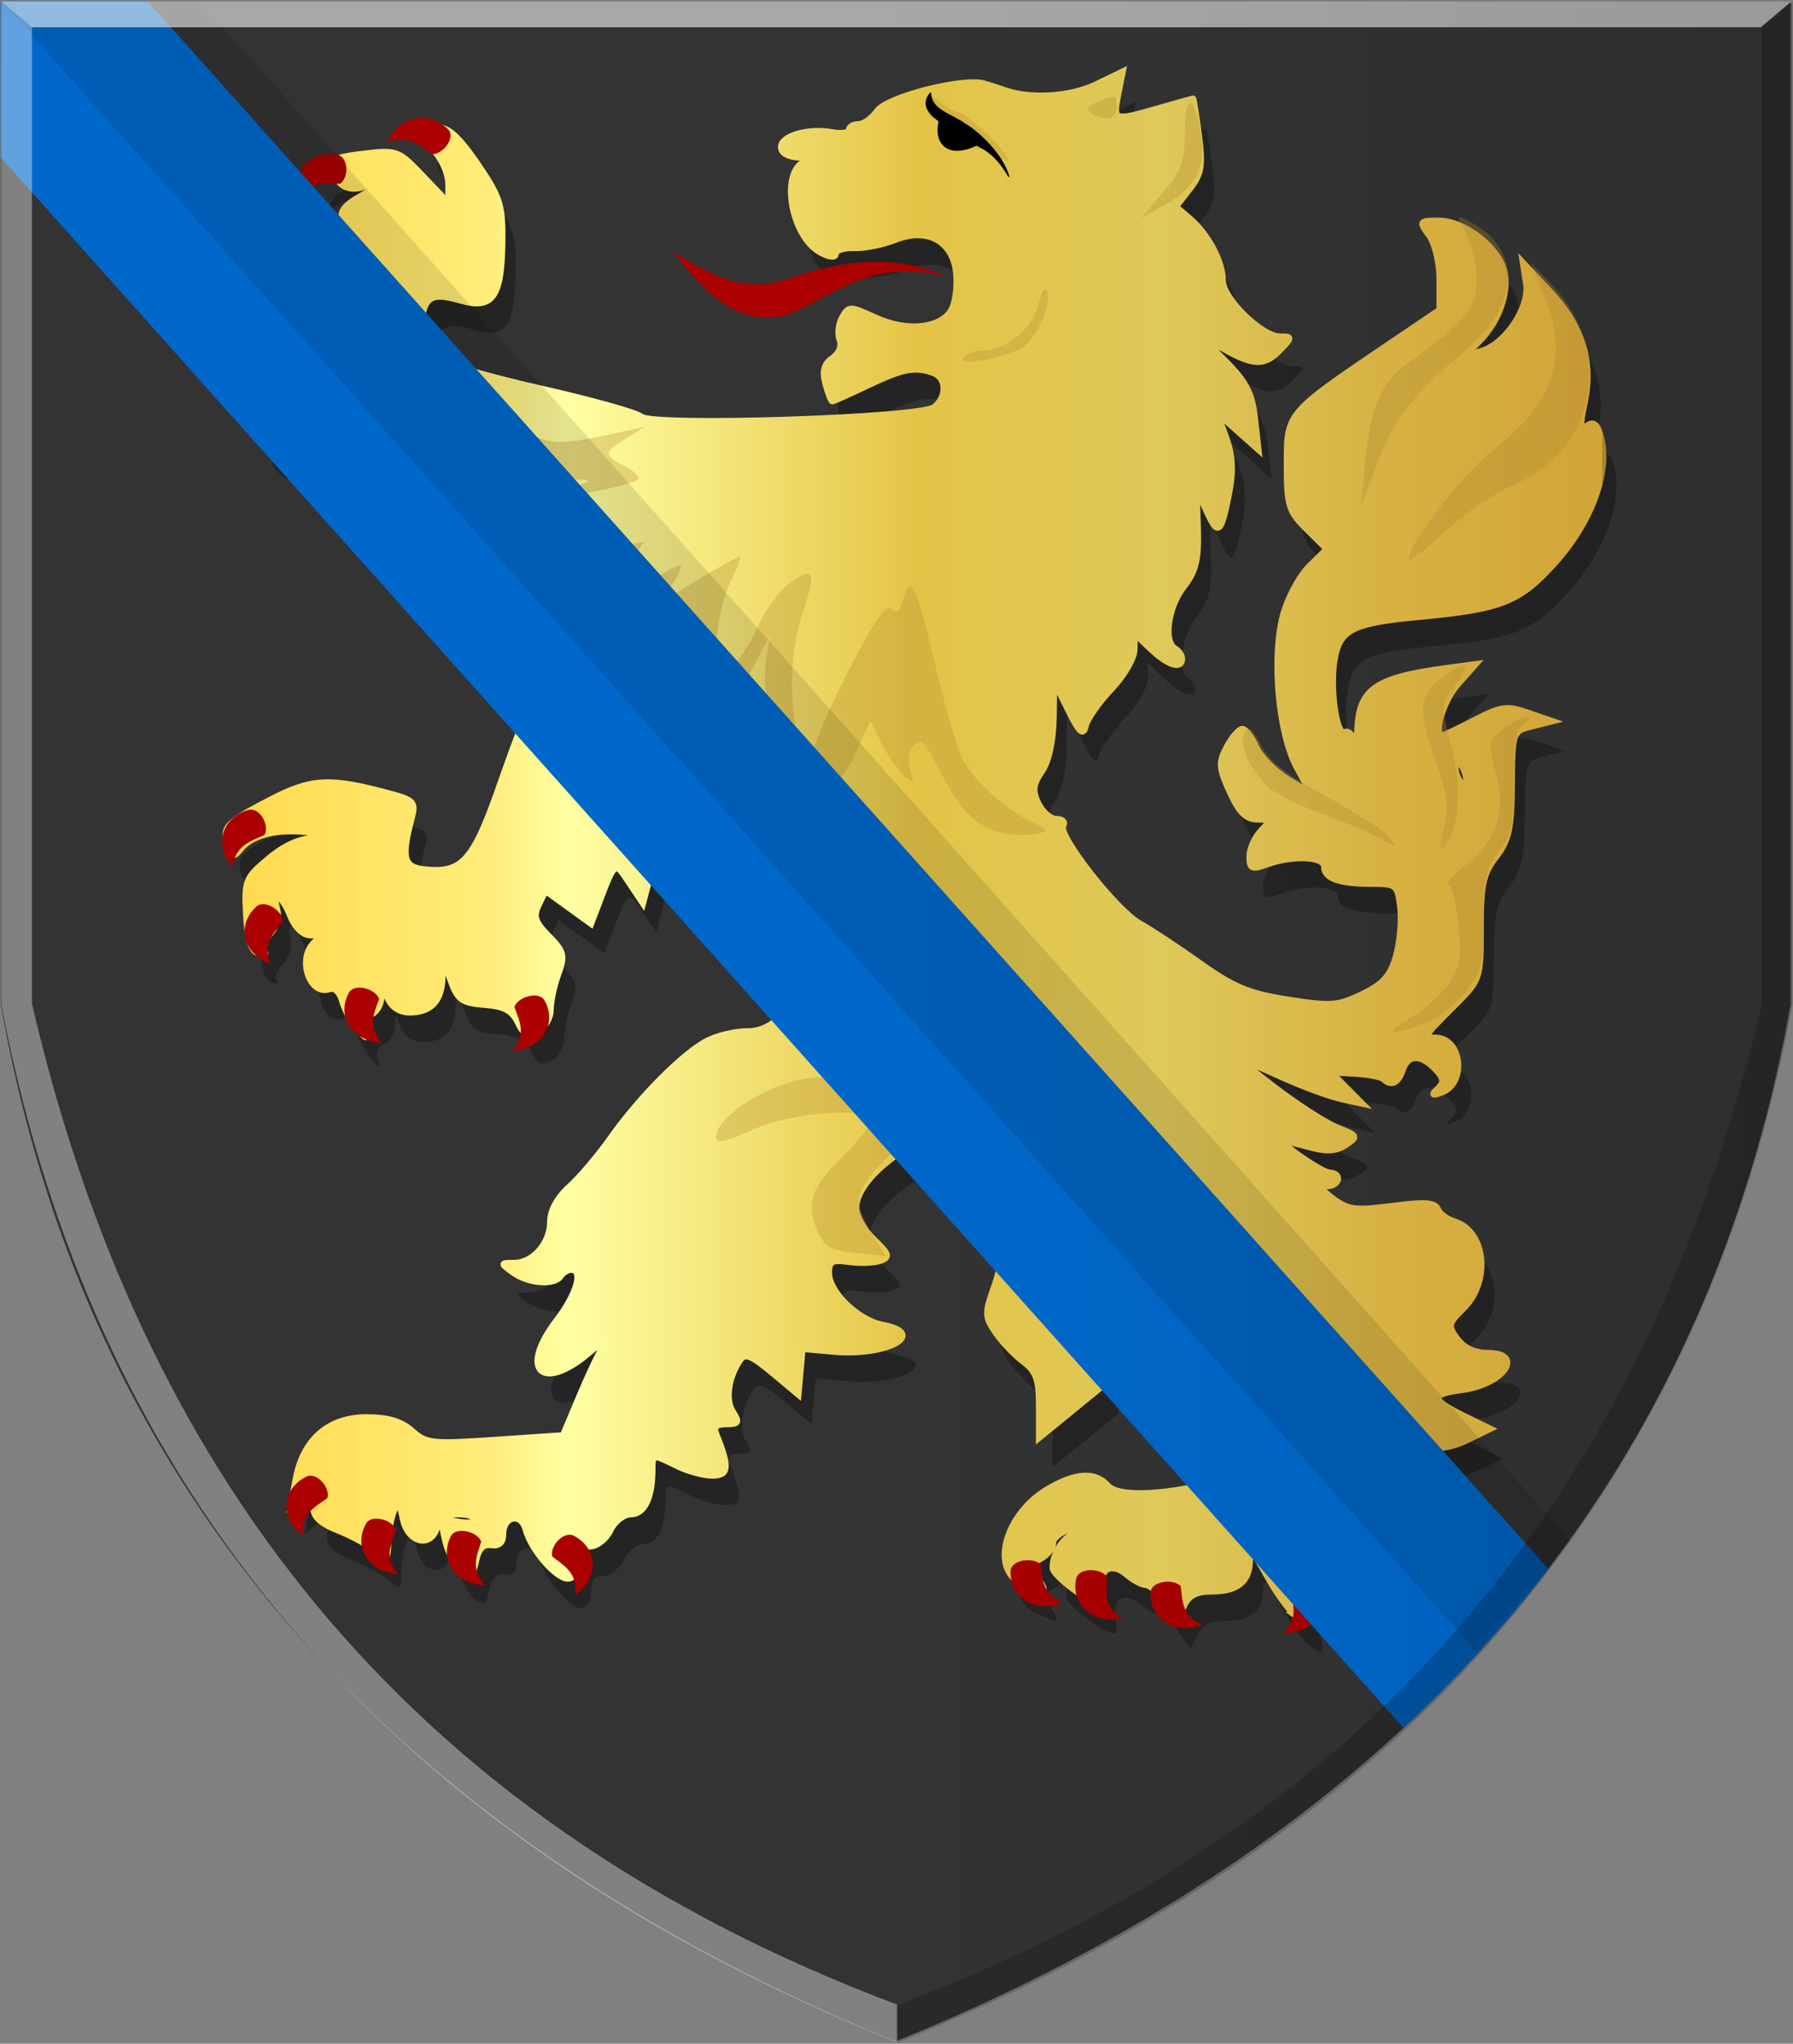 <?xml version="1.0" encoding="UTF-8" standalone="no"?>
<!-- Created with Inkscape (http://www.inkscape.org/) -->

<svg
   xmlns:dc="http://purl.org/dc/elements/1.1/"
   xmlns:cc="http://creativecommons.org/ns#"
   xmlns:rdf="http://www.w3.org/1999/02/22-rdf-syntax-ns#"
   xmlns:svg="http://www.w3.org/2000/svg"
   xmlns="http://www.w3.org/2000/svg"
   xmlns:xlink="http://www.w3.org/1999/xlink"
   xmlns:sodipodi="http://sodipodi.sourceforge.net/DTD/sodipodi-0.dtd"
   xmlns:inkscape="http://www.inkscape.org/namespaces/inkscape"
   width="287.453"
   height="327.537"
   id="svg9620"
   version="1.1"
   inkscape:version="0.48.4 r9939"
   sodipodi:docname="Tekening-51.svg">
  <rect width="100%" height="100%" fill="#808080" stroke="none"/>
  <defs
     id="defs9622">
    <linearGradient
       inkscape:collect="always"
       xlink:href="#linearGradient14297-6-7-6"
       id="linearGradient17671-1-5"
       gradientUnits="userSpaceOnUse"
       gradientTransform="matrix(0.183,0,0,0.178,489.671,261.909)"
       x1="-1733.543"
       y1="938.433"
       x2="-948.777"
       y2="938.433" />
    <linearGradient
       id="linearGradient14297-6-7-6"
       inkscape:collect="always">
      <stop
         id="stop14299-7-4-6"
         offset="0"
         style="stop-color:#ffffff;stop-opacity:1;" />
      <stop
         id="stop14301-7-0-3"
         offset="1"
         style="stop-color:#ffffff;stop-opacity:0;" />
    </linearGradient>
    <linearGradient
       inkscape:collect="always"
       xlink:href="#linearGradient14349-6-4-0"
       id="linearGradient17635-9-0"
       gradientUnits="userSpaceOnUse"
       gradientTransform="matrix(-0.183,0,0,0.178,144.719,323.583)"
       x1="-1750.316"
       y1="593.208"
       x2="-902.749"
       y2="593.208" />
    <linearGradient
       id="linearGradient14349-6-4-0"
       inkscape:collect="always">
      <stop
         id="stop14351-6-8-8"
         offset="0"
         style="stop-color:#000000;stop-opacity:1;" />
      <stop
         id="stop14353-6-8-8"
         offset="1"
         style="stop-color:#000000;stop-opacity:0;" />
    </linearGradient>
    <linearGradient
       id="linearGradient4070-0-6-2">
      <stop
         id="stop4072-4-2-9"
         offset="0"
         style="stop-color:#a3a3a3;stop-opacity:1;" />
      <stop
         id="stop4074-9-8-5"
         offset="0.143"
         style="stop-color:#b0b0b0;stop-opacity:1;" />
      <stop
         style="stop-color:#d1d1d1;stop-opacity:1;"
         offset="0.321"
         id="stop4076-4-8-61" />
      <stop
         id="stop4078-6-1-5"
         offset="0.5"
         style="stop-color:#bdbdbd;stop-opacity:1;" />
      <stop
         style="stop-color:#e5e5e5;stop-opacity:1;"
         offset="0.75"
         id="stop4080-0-9-4" />
      <stop
         id="stop4082-3-8-1"
         offset="0.875"
         style="stop-color:#cccccc;stop-opacity:1;" />
      <stop
         style="stop-color:#cccccc;stop-opacity:1;"
         offset="1"
         id="stop4084-6-1-3" />
    </linearGradient>
    <linearGradient
       y2="-94.141"
       x2="-163.791"
       y1="-94.141"
       x1="-367.651"
       gradientTransform="matrix(-1.088,0,0,1.031,29.388,498.572)"
       gradientUnits="userSpaceOnUse"
       id="linearGradient6437-92"
       xlink:href="#linearGradient11325-9-4"
       inkscape:collect="always" />
    <linearGradient
       id="linearGradient11325-9-4">
      <stop
         id="stop11327-5-9"
         offset="0"
         style="stop-color:#b58e30;stop-opacity:1;" />
      <stop
         style="stop-color:#b58e30;stop-opacity:1;"
         offset="0"
         id="stop11329-5-1" />
      <stop
         style="stop-color:#b58e30;stop-opacity:1;"
         offset="0"
         id="stop11331-7-5" />
      <stop
         style="stop-color:#b58e30;stop-opacity:1;"
         offset="0"
         id="stop11333-4-7" />
      <stop
         style="stop-color:#b58e30;stop-opacity:1;"
         offset="0"
         id="stop11335-7-3" />
      <stop
         style="stop-color:#b68f30;stop-opacity:1;"
         offset="0"
         id="stop11337-3-3" />
      <stop
         style="stop-color:#b79030;stop-opacity:1;"
         offset="0"
         id="stop11339-4-42" />
      <stop
         style="stop-color:#ba9231;stop-opacity:1;"
         offset="0"
         id="stop11341-0-20" />
      <stop
         style="stop-color:#c09633;stop-opacity:1;"
         offset="0"
         id="stop11343-8-1" />
      <stop
         style="stop-color:#cb9f36;stop-opacity:1;"
         offset="0"
         id="stop11345-81-2" />
      <stop
         style="stop-color:#e2b13c;stop-opacity:1;"
         offset="0"
         id="stop11347-5-7" />
      <stop
         style="stop-color:#e2b13c;stop-opacity:1;"
         offset="0"
         id="stop11349-2-7" />
      <stop
         style="stop-color:#e2b13c;stop-opacity:1;"
         offset="0"
         id="stop11351-3-0" />
      <stop
         style="stop-color:#e2b13c;stop-opacity:1;"
         offset="0"
         id="stop11353-2-24" />
      <stop
         style="stop-color:#e2b13c;stop-opacity:1;"
         offset="0"
         id="stop11355-4-1" />
      <stop
         style="stop-color:#e2b13c;stop-opacity:1;"
         offset="0"
         id="stop11357-6-0" />
      <stop
         style="stop-color:#e2b13c;stop-opacity:1;"
         offset="0.001"
         id="stop11359-6-3" />
      <stop
         style="stop-color:#e2b13c;stop-opacity:1;"
         offset="0.001"
         id="stop11361-6-7" />
      <stop
         style="stop-color:#e2b13c;stop-opacity:1;"
         offset="0.003"
         id="stop11363-2-3" />
      <stop
         style="stop-color:#e2b13c;stop-opacity:1;"
         offset="0.005"
         id="stop11365-90-9" />
      <stop
         style="stop-color:#e2b13c;stop-opacity:1;"
         offset="0.01"
         id="stop11367-4-5" />
      <stop
         style="stop-color:#e2b23d;stop-opacity:1;"
         offset="0.02"
         id="stop11369-9-9" />
      <stop
         style="stop-color:#e2b33e;stop-opacity:1;"
         offset="0.04"
         id="stop11371-3-7" />
      <stop
         style="stop-color:#e2b641;stop-opacity:1;"
         offset="0.08"
         id="stop11373-1-2" />
      <stop
         id="stop11375-1-0"
         offset="0.161"
         style="stop-color:#e3bb47;stop-opacity:1;" />
      <stop
         id="stop11377-9-28"
         offset="0.321"
         style="stop-color:#e5cf5c;stop-opacity:1;" />
      <stop
         style="stop-color:#e5c547;stop-opacity:1;"
         offset="0.5"
         id="stop11379-9-6" />
      <stop
         id="stop11381-5-7"
         offset="0.625"
         style="stop-color:#f2e275;stop-opacity:1;" />
      <stop
         id="stop11383-5-0"
         offset="0.75"
         style="stop-color:#ffffa3;stop-opacity:1;" />
      <stop
         style="stop-color:#fff58d;stop-opacity:1;"
         offset="0.781"
         id="stop11385-5-8" />
      <stop
         style="stop-color:#ffec78;stop-opacity:1;"
         offset="0.812"
         id="stop11387-6-1" />
      <stop
         style="stop-color:#ffd94d;stop-opacity:1;"
         offset="1"
         id="stop11389-0-83" />
    </linearGradient>
    <linearGradient
       y2="-94.141"
       x2="-164.291"
       y1="-94.141"
       x1="-367.151"
       gradientTransform="matrix(-1.088,0,0,1.031,29.388,498.572)"
       gradientUnits="userSpaceOnUse"
       id="linearGradient6439-0"
       xlink:href="#linearGradient11325-9-4"
       inkscape:collect="always" />
    <linearGradient
       id="linearGradient9524">
      <stop
         id="stop9526"
         offset="0"
         style="stop-color:#b58e30;stop-opacity:1;" />
      <stop
         style="stop-color:#b58e30;stop-opacity:1;"
         offset="0"
         id="stop9528" />
      <stop
         style="stop-color:#b58e30;stop-opacity:1;"
         offset="0"
         id="stop9530" />
      <stop
         style="stop-color:#b58e30;stop-opacity:1;"
         offset="0"
         id="stop9532" />
      <stop
         style="stop-color:#b58e30;stop-opacity:1;"
         offset="0"
         id="stop9534" />
      <stop
         style="stop-color:#b68f30;stop-opacity:1;"
         offset="0"
         id="stop9536" />
      <stop
         style="stop-color:#b79030;stop-opacity:1;"
         offset="0"
         id="stop9538" />
      <stop
         style="stop-color:#ba9231;stop-opacity:1;"
         offset="0"
         id="stop9540" />
      <stop
         style="stop-color:#c09633;stop-opacity:1;"
         offset="0"
         id="stop9542" />
      <stop
         style="stop-color:#cb9f36;stop-opacity:1;"
         offset="0"
         id="stop9544" />
      <stop
         style="stop-color:#e2b13c;stop-opacity:1;"
         offset="0"
         id="stop9546" />
      <stop
         style="stop-color:#e2b13c;stop-opacity:1;"
         offset="0"
         id="stop9548" />
      <stop
         style="stop-color:#e2b13c;stop-opacity:1;"
         offset="0"
         id="stop9550" />
      <stop
         style="stop-color:#e2b13c;stop-opacity:1;"
         offset="0"
         id="stop9552" />
      <stop
         style="stop-color:#e2b13c;stop-opacity:1;"
         offset="0"
         id="stop9554" />
      <stop
         style="stop-color:#e2b13c;stop-opacity:1;"
         offset="0"
         id="stop9556" />
      <stop
         style="stop-color:#e2b13c;stop-opacity:1;"
         offset="0.001"
         id="stop9558" />
      <stop
         style="stop-color:#e2b13c;stop-opacity:1;"
         offset="0.001"
         id="stop9560" />
      <stop
         style="stop-color:#e2b13c;stop-opacity:1;"
         offset="0.003"
         id="stop9562" />
      <stop
         style="stop-color:#e2b13c;stop-opacity:1;"
         offset="0.005"
         id="stop9564" />
      <stop
         style="stop-color:#e2b13c;stop-opacity:1;"
         offset="0.01"
         id="stop9566" />
      <stop
         style="stop-color:#e2b23d;stop-opacity:1;"
         offset="0.02"
         id="stop9568" />
      <stop
         style="stop-color:#e2b33e;stop-opacity:1;"
         offset="0.04"
         id="stop9570" />
      <stop
         style="stop-color:#e2b641;stop-opacity:1;"
         offset="0.08"
         id="stop9572" />
      <stop
         id="stop9574"
         offset="0.161"
         style="stop-color:#e3bb47;stop-opacity:1;" />
      <stop
         id="stop9576"
         offset="0.321"
         style="stop-color:#e5cf5c;stop-opacity:1;" />
      <stop
         style="stop-color:#e5c547;stop-opacity:1;"
         offset="0.5"
         id="stop9578" />
      <stop
         id="stop9580"
         offset="0.625"
         style="stop-color:#f2e275;stop-opacity:1;" />
      <stop
         id="stop9582"
         offset="0.75"
         style="stop-color:#ffffa3;stop-opacity:1;" />
      <stop
         style="stop-color:#fff58d;stop-opacity:1;"
         offset="0.781"
         id="stop9584" />
      <stop
         style="stop-color:#ffec78;stop-opacity:1;"
         offset="0.812"
         id="stop9586" />
      <stop
         style="stop-color:#ffd94d;stop-opacity:1;"
         offset="1"
         id="stop9588" />
    </linearGradient>
  </defs>
  <sodipodi:namedview
     id="base"
     pagecolor="#ffffff"
     bordercolor="#666666"
     borderopacity="1.0"
     inkscape:pageopacity="0.0"
     inkscape:pageshadow="2"
     inkscape:zoom="1.979899"
     inkscape:cx="62.934714"
     inkscape:cy="177.23977"
     inkscape:document-units="px"
     inkscape:current-layer="layer1"
     showgrid="false"
     fit-margin-top="0"
     fit-margin-left="0"
     fit-margin-right="0"
     fit-margin-bottom="0"
     inkscape:window-width="1600"
     inkscape:window-height="837"
     inkscape:window-x="-8"
     inkscape:window-y="-8"
     inkscape:window-maximized="1" />
  <g
     inkscape:label="Laag 1"
     inkscape:groupmode="layer"
     id="layer1"
     transform="translate(-171.988,-265.737)">
    <path
       sodipodi:nodetypes="ccccc"
       inkscape:connector-curvature="0"
       id="path13717"
       d="m 315.573,265.932 -143.474,0 0,160.663 c 11.223,64.09 49.309,128.064 143.474,166.306 z"
       style="fill:#333333;fill-opacity:1;stroke:#000000;stroke-width:0.181px;stroke-linecap:butt;stroke-linejoin:miter;stroke-opacity:0" />
    <path
       sodipodi:nodetypes="cccccc"
       inkscape:connector-curvature="0"
       id="path13717-1"
       d="m 315.572,265.931 143.474,0 0,160.663 c -11.223,64.09 -49.309,128.064 -143.474,166.306 L 301.789,410.947 z"
       style="fill:#333333;fill-opacity:1;stroke:#000000;stroke-width:0.181px;stroke-linecap:butt;stroke-linejoin:miter;stroke-opacity:0" />
    <path
       style="fill:#000000;fill-opacity:0.288;stroke:none"
       d="m 381.848,529.384 c -0.972,-0.709 -3.025,-3.562 -4.562,-6.34 -2.238,-4.047 -2.794,-4.549 -2.794,-2.526 0,3.406 -1.924,4.999 -6.037,4.999 -2.487,0 -3.72,0.626 -4.501,2.284 l -1.076,2.284 -1.936,-2.8 c -1.065,-1.54 -2.454,-2.8 -3.086,-2.8 -0.632,0 -2.014,-0.741 -3.071,-1.648 -2.464,-2.112 -4.584,-0.884 -3.945,2.284 0.273,1.351 0.254,2.457 -0.041,2.457 -1.732,0 -7.868,-4.541 -7.868,-5.823 0,-2.57 2.153,-5.519 4.029,-5.519 0.977,0 1.486,-0.274 1.132,-0.61 -1.099,-1.041 -5.161,0.671 -5.161,2.174 0,0.784 -0.857,1.887 -1.905,2.451 -1.612,0.868 -1.694,1.351 -0.535,3.144 1.586,2.454 1.35,2.544 -2.407,0.923 -5.227,-2.256 -2.813,-11.134 4.132,-15.201 4.425,-2.591 7.549,-2.752 9.529,-0.493 1.742,1.988 10.182,1.515 18.939,-1.063 5.293,-1.558 5.523,-1.793 8.393,-8.579 1.623,-3.838 3.272,-8.918 3.665,-11.29 l 0.714,-4.313 -4.166,-0.327 c -3.376,-0.265 -4.308,-0.816 -4.917,-2.905 -0.503,-1.726 -0.787,-0.449 -0.859,3.866 -0.06,3.544 -0.364,6.444 -0.676,6.444 -0.312,0 -2.525,-1.227 -4.916,-2.726 -4.138,-2.594 -4.765,-3.645 -5.763,-9.646 -0.236,-1.418 -0.495,1.946 -0.577,7.475 -0.082,5.529 -0.542,10.053 -1.023,10.053 -1.966,0 -7.825,-7.036 -9.875,-11.857 -2.542,-5.98 -2.94,-4.394 -0.804,3.205 l 1.481,5.267 -5.303,4.327 -5.303,4.327 0,-5.138 c 0,-4.142 -0.488,-5.502 -2.519,-7.017 -1.386,-1.034 -3.377,-3.12 -4.425,-4.636 -1.767,-2.556 -1.781,-3.104 -0.202,-7.511 0.937,-2.615 1.704,-6.835 1.704,-9.38 0,-3.909 -0.413,-4.804 -2.667,-5.777 -2.635,-1.137 -4.952,-5.504 -4.952,-9.333 0,-1.827 -0.407,-1.763 -5.532,0.88 -6.461,3.331 -10.794,7.801 -10.794,11.134 0,1.297 1.284,3.574 2.853,5.06 2.444,2.315 2.598,2.795 1.075,3.349 -0.978,0.355 -3.241,0.443 -5.03,0.194 -2.762,-0.384 -3.252,-0.113 -3.252,1.796 0,3.092 4.686,7.613 8.674,8.369 7.258,1.375 0.628,4.964 -7.802,4.223 l -5.114,-0.45 -0.328,3.657 -0.328,3.657 -4.171,-3.479 c -3.39,-2.828 -4.36,-3.204 -5.179,-2.009 -1.897,2.765 -2.397,6.42 -1.139,8.328 1.074,1.629 0.922,1.906 -1.046,1.906 -1.659,0 -2.117,0.459 -1.637,1.642 2.145,5.296 2.029,6.606 -0.587,6.6 -1.412,0 -3.97,-0.699 -5.684,-1.547 -3.978,-1.965 -3.954,-1.97 -3.972,0.78 -0.028,4.382 -1.287,6.96 -3.401,6.96 -1.155,0 -2.622,1.141 -3.313,2.578 -0.682,1.418 -2.141,2.578 -3.242,2.578 -1.41,0 -2.002,0.762 -2.002,2.578 0,1.546 -0.622,2.578 -1.554,2.578 -1.9,0 -5.886,-4.637 -6.733,-7.832 -0.746,-2.815 -3.686,-2.201 -3.686,0.77 0,1.318 -0.636,1.894 -1.869,1.694 -1.279,-0.207 -2.052,0.57 -2.449,2.461 -0.49,2.339 -0.851,2.575 -2.341,1.532 -0.969,-0.678 -2.125,-2.798 -2.568,-4.711 -0.773,-3.333 -0.688,-3.457 2.034,-2.964 1.562,0.283 2.84,0.115 2.84,-0.374 0,-0.488 -1.27,-0.888 -2.823,-0.888 -1.908,0 -3.007,0.669 -3.392,2.062 -0.943,3.416 -4.615,2.576 -5.421,-1.24 -0.596,-2.823 -0.818,-3.01 -1.529,-1.289 -0.457,1.108 -0.866,3.362 -0.908,5.009 -0.072,2.809 -0.197,2.892 -2.021,1.328 -1.069,-0.917 -3.763,-2.387 -5.986,-3.267 -4.227,-1.673 -4.87,-3.291 -2.806,-7.053 1.144,-2.084 1.015,-2.059 -1.729,0.326 l -2.965,2.578 0.772,-4.124 c 1.171,-6.255 5.238,-9.795 11.254,-9.795 3.485,0 5.601,0.628 7.344,2.178 2.284,2.033 3.174,2.129 13.332,1.44 l 10.885,-0.738 2.891,-6.853 c 1.59,-3.769 3.437,-7.549 4.105,-8.4 0.667,-0.851 -0.479,-0.076 -2.548,1.72 -7.734,6.715 -11.652,3.206 -5.46,-4.891 3.252,-4.252 4.357,-8.17 2.306,-8.17 -0.563,0 -1.327,0.464 -1.697,1.031 -0.98,1.502 -5.112,1.202 -7.555,-0.548 -2.08,-1.491 -2.079,-1.514 0.103,-1.514 3.03,0 5.819,-3.176 5.819,-6.627 0,-1.792 1.137,-3.875 3.051,-5.59 1.678,-1.503 4.686,-5.053 6.684,-7.889 4.601,-6.529 11.71,-13.653 15.515,-15.548 1.616,-0.805 4.434,-1.464 6.261,-1.464 2.455,0 4.287,-1.009 7.023,-3.866 2.035,-2.127 6.187,-5.258 9.227,-6.96 3.039,-1.701 5.536,-3.396 5.548,-3.765 0.012,-0.37 -1.57,-1.68 -3.516,-2.911 l -3.537,-2.239 4.354,0.625 4.354,0.625 -5.57,-2.962 c -3.064,-1.629 -8.941,-5.561 -13.061,-8.736 l -7.49,-5.774 -3.537,3.234 c -1.945,1.779 -3.574,3.955 -3.62,4.836 -0.046,0.881 -0.692,0 -1.437,-1.95 -1.556,-4.079 -2.009,-3.644 -3.989,3.821 l -1.439,5.424 -2.178,-3.259 c -2.379,-3.559 -2.259,-3.645 -5.023,3.605 l -1.123,2.945 -3.65,-2.637 -3.65,-2.637 -1.109,2.269 c -0.908,1.858 -0.614,2.77 1.622,5.034 2.445,2.475 2.604,3.113 1.511,6.082 -0.671,1.825 -1.221,4.392 -1.221,5.705 0,1.313 -0.91,2.849 -2.022,3.413 -1.637,0.83 -2.249,0.555 -3.21,-1.445 -0.897,-1.865 -2.201,-2.549 -5.324,-2.793 -3.636,-0.284 -4.293,-0.759 -5.435,-3.932 l -1.299,-3.609 -0.061,3.145 c -0.074,3.776 -1.783,5.619 -5.212,5.619 -1.615,0 -2.896,-0.844 -3.523,-2.32 -0.973,-2.294 -0.985,-2.295 -1.053,-0.11 -0.038,1.215 -0.795,2.474 -1.683,2.796 -0.967,0.351 -1.368,1.326 -0.999,2.43 0.526,1.577 0.359,1.546 -1.154,-0.219 -0.973,-1.134 -2.053,-3.134 -2.4,-4.443 -0.356,-1.345 -1.226,-2.165 -1.997,-1.885 -3.198,1.162 -5.22,-4.809 -2.502,-7.385 1.016,-0.962 0.874,-1.237 -0.639,-1.237 -1.161,0 -2.441,-1.246 -3.177,-3.093 -1.383,-3.47 -3.045,-4.241 -2.15,-0.997 0.326,1.18 -0.195,2.906 -1.193,3.95 -0.974,1.02 -1.403,2.228 -0.953,2.685 0.45,0.457 0.084,0.615 -0.814,0.35 -1.137,-0.334 -1.73,-2.21 -1.954,-6.179 -0.305,-5.406 -0.122,-5.865 3.575,-8.94 2.727,-2.268 5.111,-3.288 7.941,-3.396 3.996,-0.153 3.985,-0.163 -0.854,-0.808 -5.43,-0.724 -9.683,0.239 -11.603,2.627 -1.1,1.368 -1.355,1.297 -1.975,-0.553 -0.979,-2.921 -0.346,-3.602 6.796,-7.307 6.603,-3.426 9.481,-3.571 19.137,-0.966 3.831,1.034 4.129,1.369 3.459,3.889 -1.696,6.375 -1.32,7.892 2.048,8.255 6.113,0.66 7.88,-1.318 12.183,-13.645 5.212,-14.928 7.493,-19.176 10.3,-19.176 2.461,0 9.118,-2.975 8.329,-3.722 -0.277,-0.263 -3.035,0.468 -6.128,1.623 -6.923,2.585 -8.328,2.607 -11.577,0.186 l -2.568,-1.914 4.301,-1.221 c 2.366,-0.671 4.301,-1.62 4.301,-2.109 0,-0.856 -4.561,-3.915 -11.048,-7.408 l -3.114,-1.677 3.457,-1.357 3.458,-1.357 -5.828,-1.243 c -3.205,-0.684 -6.595,-0.997 -7.533,-0.695 -0.938,0.302 0,-0.846 2.079,-2.549 l 3.784,-3.098 -3.784,-0.726 c -8.05,-1.544 -7.892,-1.369 -4.75,-5.271 l 2.842,-3.53 -2.57,-0.967 c -2.097,-0.788 -3.012,-0.505 -4.967,1.537 -1.538,1.607 -3.585,2.504 -5.714,2.504 -2.857,0 -3.338,-0.393 -3.466,-2.835 -0.127,-2.431 -0.215,-2.505 -0.62,-0.516 -0.524,2.579 -4.388,3.21 -6.633,1.083 -1.851,-1.753 -1.628,-2.567 0.871,-3.186 1.735,-0.43 2.177,-1.406 2.177,-4.81 0,-3.832 0.363,-4.42 3.537,-5.727 l 3.537,-1.456 -3.32,-0.04 c -1.826,-0.022 -3.907,-0.597 -4.626,-1.278 -2.178,-2.064 -1.551,-5.944 1.143,-7.073 l 2.449,-1.027 -2.515,0.465 c -1.537,0.284 -2.747,-0.106 -3.11,-1.002 -0.327,-0.807 -1.342,-1.467 -2.257,-1.467 -1.124,0 -0.765,-0.669 1.104,-2.062 1.522,-1.134 3.335,-2.062 4.029,-2.062 0.711,0 0.996,-0.795 0.653,-1.819 -0.879,-2.623 2.889,-4.619 6.361,-3.368 2.177,0.784 2.587,0.684 2.101,-0.516 -0.38,-0.939 0.643,-2.162 2.766,-3.307 1.853,-0.999 3.373,-2.258 3.376,-2.796 0,-0.539 -0.581,-0.423 -1.299,0.258 -1.856,1.758 -4.872,1.531 -5.665,-0.425 -0.575,-1.42 -0.936,-1.458 -2.471,-0.258 -1.615,1.262 -1.673,1.183 -0.577,-0.766 0.909,-1.617 2.691,-2.345 6.981,-2.854 5.711,-0.677 5.795,-0.646 9.841,3.592 l 4.081,4.275 0,-3.031 c 0,-1.671 -1.044,-4.093 -2.327,-5.397 -1.8,-1.83 -2.007,-2.553 -0.915,-3.192 2.335,-1.367 4.249,-0.01 8.181,5.815 3.323,4.922 3.73,6.286 3.637,12.199 -0.138,8.702 -1.565,10.64 -6.729,9.138 -2.757,-0.802 -4.179,-0.802 -5.023,0 -1.838,1.742 -1.387,7.427 0.728,9.171 1.048,0.864 8.686,3.101 16.973,4.971 8.288,1.87 15.634,3.918 16.326,4.55 1.774,1.623 44.768,0.238 46.997,-1.514 2.115,-1.663 2.05,-4.752 -0.116,-5.539 -2.942,-1.07 -4.854,-0.713 -10.454,1.952 -2.98,1.418 -5.569,2.578 -5.754,2.578 -0.185,0 -0.67,-1.258 -1.077,-2.795 -0.537,-2.026 -0.233,-3.147 1.107,-4.075 1.087,-0.753 1.569,-1.968 1.171,-2.951 -0.372,-0.919 -0.194,-2.525 0.396,-3.57 1.04,-1.841 1.205,-1.839 5.361,0.064 5.025,2.3 10.461,1.724 12.162,-1.288 0.612,-1.083 0.962,-3.675 0.778,-5.76 -0.464,-5.249 -4.597,-7.564 -9.817,-5.499 -1.968,0.779 -4.926,1.37 -6.572,1.313 -1.646,-0.057 -2.993,0.359 -2.993,0.923 0,0.641 -0.852,0.594 -2.269,-0.124 -5.005,-2.537 -6.723,-13.611 -2.285,-14.721 1.042,-0.261 0.541,-0.51 -1.16,-0.578 -1.861,-0.074 -2.993,-0.697 -2.993,-1.647 0,-1.795 4.341,-3.037 8.183,-2.341 1.485,0.269 2.701,0.09 2.701,-0.399 0,-0.488 0.675,-0.888 1.5,-0.888 0.825,0 2.174,-0.962 2.998,-2.137 1.581,-2.256 13.826,-5.374 17.168,-4.372 0.954,0.286 2.469,0.774 3.367,1.085 4.118,1.424 10.475,1.013 14.511,-0.937 l 4.269,-2.063 -0.732,3.696 c -0.833,4.208 -0.716,4.247 6.54,2.161 2.939,-0.844 5.409,-1.54 5.489,-1.547 0.081,-0.01 0.492,2.603 0.913,5.798 0.652,4.94 0.434,6.235 -1.452,8.651 l -2.218,2.842 2.233,1.914 c 2.947,2.527 5.275,6.902 5.275,9.914 0,2.874 6.267,9.017 9.2,9.017 1.953,0 1.954,0.07 0.051,2.062 -2.509,2.627 -4.243,2.595 -9.123,-0.165 l -3.938,-2.227 4.204,4.194 c 3.363,3.355 4.316,5.193 4.765,9.187 l 0.561,4.993 -3.319,-2.951 -3.319,-2.951 1.454,3.999 c 1.056,2.903 1.181,5.383 0.458,9.052 -1.281,6.494 -1.715,6.799 -3.617,2.544 l -1.568,-3.507 0.191,6.35 c 0.155,5.148 -0.273,6.946 -2.258,9.495 -2.522,3.239 -3.285,8.804 -1.36,9.93 0.599,0.35 1.088,1.074 1.088,1.607 0,1.729 -2.212,1.031 -4.947,-1.561 l -2.672,-2.531 0,2.528 c 0,1.422 -1.61,4.22 -3.682,6.397 -2.025,2.128 -3.889,4.797 -4.142,5.931 -0.361,1.619 -0.953,1.066 -2.757,-2.578 l -2.297,-4.64 -0.091,5.965 c -0.057,3.664 -0.781,6.961 -1.879,8.548 -1.428,2.064 -1.542,3.093 -0.567,5.119 0.671,1.394 1.993,2.535 2.94,2.535 0.946,0 1.419,0.461 1.052,1.024 -0.974,1.493 8.513,13.617 12.302,15.72 1.778,0.987 6.147,3.87 9.709,6.407 5.345,3.806 7.803,4.82 14.067,5.8 6.915,1.082 7.973,1.003 11.894,-0.892 3.4,-1.643 4.544,-2.932 5.447,-6.139 0.629,-2.233 0.934,-5.758 0.679,-7.834 -0.445,-3.608 -0.648,-3.775 -4.611,-3.775 -5.203,0 -7.589,-0.845 -7.589,-2.688 0,-1.694 -5.018,-1.93 -9.18,-0.431 -2.459,0.886 -2.792,0.742 -2.792,-1.208 0,-1.217 0.811,-3.062 1.801,-4.099 1.693,-1.772 1.658,-1.885 -0.589,-1.885 -1.774,0 -2.903,-1.13 -4.381,-4.382 -1.755,-3.862 -1.811,-4.718 -0.472,-7.217 0.836,-1.559 1.937,-2.835 2.448,-2.835 0.511,0 1.491,1.276 2.178,2.835 0.687,1.559 2.969,3.895 5.071,5.19 l 3.821,2.355 -2.312,-4.294 c -2.918,-5.419 -4.007,-17.454 -2.199,-24.307 0.722,-2.738 2.596,-6.254 4.164,-7.813 l 2.85,-2.835 -3.197,-3.161 c -2.915,-2.882 -3.197,-3.797 -3.197,-10.384 0,-8.267 -0.127,-8.116 16.054,-19.067 l 8.435,-5.708 0,-4.84 c 0,-2.712 -0.745,-5.848 -1.694,-7.132 -1.637,-2.214 -1.585,-2.291 1.549,-2.291 4.077,0 9.557,4.246 10.45,8.097 0.788,3.401 -0.852,8.014 -3.971,11.169 l -2.229,2.254 2.353,-0.583 c 3.908,-0.968 8.024,-6.982 7.425,-10.848 l -0.515,-3.326 4.194,4.477 c 5.245,5.599 7.026,11.253 5.627,17.86 -0.798,3.769 -0.735,4.638 0.279,3.84 0.917,-0.721 1.513,-0.532 1.982,0.626 2.221,5.482 -0.76,14.366 -7.184,21.415 -5.56,6.1 -8.405,7.216 -21.531,8.44 -10.715,0.999 -12.773,2.024 -13.622,6.783 -0.822,4.608 0.302,12.552 1.663,11.755 0.5,-0.293 1.135,0.285 1.41,1.284 0.275,0.999 0.557,0.278 0.627,-1.602 0.244,-6.597 2.813,-8.402 14.127,-9.924 l 4.75,-0.639 -2.845,3.203 c -2.334,2.628 -3.991,8.2 -2.438,8.2 0.224,0 2.55,-1.108 5.17,-2.462 4.296,-2.221 5.136,-2.334 8.572,-1.155 l 3.809,1.307 -2.993,0.751 c -3.438,0.863 -3.384,0.701 -3.472,10.49 -0.053,5.977 -0.532,7.983 -2.515,10.526 -2.059,2.642 -2.449,4.455 -2.449,11.389 0,8.211 -0.018,8.265 -4.354,12.582 -4.86,4.84 -4.968,5.031 -2.854,5.031 4.193,0 4.992,7.257 0.959,8.711 -1.524,0.55 -1.64,0.428 -0.568,-0.594 1.069,-1.02 0.979,-1.668 -0.441,-3.154 -2.339,-2.448 -4.399,-2.373 -5.258,0.192 -0.7,2.089 -1.794,2.596 -3.045,1.411 -0.378,-0.358 -2.434,-0.751 -4.569,-0.874 l -3.882,-0.223 2.483,2.505 2.483,2.505 -3.265,-0.713 c -1.796,-0.392 -5.959,-1.916 -9.251,-3.385 -3.292,-1.47 -6.476,-2.875 -7.075,-3.123 -0.599,-0.248 1.948,1.868 5.659,4.701 3.711,2.833 8.257,5.744 10.101,6.468 3.176,1.246 3.244,1.389 1.283,2.69 -1.532,1.016 -3.026,1.115 -5.74,0.377 -2.018,-0.548 -3.918,-0.995 -4.221,-0.992 -1.204,0.011 6.069,5.078 7.339,5.113 2.046,0.056 1.638,2.099 -0.419,2.099 -1.318,0 -1.062,0.534 0.986,2.061 2.432,1.812 3.577,1.956 9.496,1.189 5.208,-0.675 6.854,-0.567 7.277,0.477 0.301,0.742 1.481,1.63 2.624,1.974 5.056,1.52 5.925,9.544 1.506,13.913 -2.485,2.457 -2.554,2.803 -0.99,4.918 1.087,1.47 2.816,2.275 4.886,2.275 6.058,0 2.499,5.026 -4.159,5.872 -5.189,0.659 -5.068,1.576 0.572,4.317 l 3.953,1.921 -3.648,1.787 c -2.403,1.177 -4.936,1.589 -7.423,1.207 l -3.775,-0.58 0.707,5.047 0.707,5.047 -4.11,0.322 c -3.991,0.312 -4.099,0.426 -3.734,3.93 0.207,1.985 0.807,4.107 1.335,4.716 1.577,1.821 -1.268,3.533 -5.874,3.533 -4.166,0 -4.256,0.076 -3.619,3.093 0.742,3.512 0.687,3.569 -1.733,1.804 z m 27.038,-135.428 c -0.387,-0.956 -0.949,-1.507 -1.248,-1.223 -0.299,0.284 -0.227,1.298 0.16,2.254 0.387,0.956 0.949,1.507 1.248,1.223 0.299,-0.284 0.227,-1.298 -0.16,-2.254 z M 246.721,304.123 c -0.362,-0.343 -0.619,0.266 -0.572,1.353 0.052,1.201 0.31,1.445 0.657,0.623 0.314,-0.744 0.276,-1.633 -0.086,-1.976 z"
       id="path5888-4-3"
       inkscape:connector-curvature="0" />
    <path
       style="fill:url(#linearGradient6437-92);fill-opacity:1;stroke:url(#linearGradient6439-0);stroke-width:1.059"
       d="m 379.691,524.622 c -0.972,-0.709 -3.025,-3.562 -4.562,-6.34 -2.238,-4.047 -2.794,-4.549 -2.794,-2.526 0,3.406 -1.924,5 -6.037,5 -2.487,0 -3.72,0.626 -4.501,2.284 l -1.076,2.284 -1.936,-2.8 c -1.065,-1.54 -2.454,-2.8 -3.086,-2.8 -0.632,0 -2.014,-0.741 -3.071,-1.648 -2.464,-2.112 -4.584,-0.884 -3.945,2.284 0.273,1.351 0.254,2.457 -0.041,2.457 -1.732,0 -7.868,-4.541 -7.868,-5.823 0,-2.57 2.153,-5.519 4.029,-5.519 0.977,0 1.486,-0.274 1.132,-0.61 -1.099,-1.041 -5.161,0.67 -5.161,2.174 0,0.784 -0.857,1.887 -1.905,2.451 -1.612,0.868 -1.694,1.351 -0.535,3.144 1.586,2.454 1.35,2.544 -2.407,0.923 -5.227,-2.256 -2.813,-11.134 4.132,-15.201 4.425,-2.591 7.549,-2.752 9.529,-0.493 1.742,1.988 10.182,1.515 18.939,-1.063 5.293,-1.558 5.523,-1.793 8.393,-8.579 1.623,-3.838 3.272,-8.918 3.665,-11.29 l 0.714,-4.312 -4.166,-0.327 c -3.376,-0.265 -4.308,-0.816 -4.917,-2.905 -0.503,-1.726 -0.787,-0.449 -0.859,3.866 -0.06,3.544 -0.364,6.444 -0.676,6.444 -0.312,0 -2.525,-1.227 -4.916,-2.726 -4.138,-2.594 -4.765,-3.645 -5.763,-9.646 -0.236,-1.418 -0.495,1.946 -0.577,7.475 -0.082,5.529 -0.542,10.053 -1.023,10.053 -1.966,0 -7.825,-7.036 -9.875,-11.857 -2.542,-5.98 -2.94,-4.394 -0.804,3.205 l 1.481,5.267 -5.303,4.327 -5.303,4.327 0,-5.138 c 0,-4.142 -0.488,-5.502 -2.519,-7.017 -1.386,-1.034 -3.377,-3.12 -4.425,-4.636 -1.767,-2.556 -1.781,-3.104 -0.202,-7.511 0.937,-2.615 1.704,-6.835 1.704,-9.38 0,-3.909 -0.413,-4.804 -2.667,-5.777 -2.635,-1.137 -4.952,-5.504 -4.952,-9.333 0,-1.827 -0.407,-1.763 -5.532,0.88 -6.461,3.331 -10.794,7.801 -10.794,11.134 0,1.297 1.284,3.574 2.853,5.061 2.444,2.315 2.598,2.795 1.075,3.349 -0.978,0.355 -3.241,0.443 -5.03,0.194 -2.762,-0.384 -3.252,-0.113 -3.252,1.796 0,3.092 4.686,7.613 8.674,8.369 7.258,1.375 0.628,4.964 -7.802,4.223 l -5.114,-0.45 -0.328,3.657 -0.328,3.657 -4.171,-3.479 c -3.39,-2.828 -4.36,-3.204 -5.179,-2.009 -1.897,2.765 -2.397,6.42 -1.139,8.328 1.074,1.629 0.922,1.907 -1.046,1.907 -1.659,0 -2.117,0.459 -1.637,1.642 2.145,5.296 2.029,6.606 -0.587,6.6 -1.412,0 -3.97,-0.699 -5.684,-1.547 -3.978,-1.965 -3.954,-1.97 -3.972,0.78 -0.028,4.382 -1.287,6.96 -3.401,6.96 -1.155,0 -2.622,1.141 -3.313,2.578 -0.682,1.418 -2.141,2.578 -3.242,2.578 -1.41,0 -2.002,0.762 -2.002,2.578 0,1.546 -0.622,2.578 -1.554,2.578 -1.9,0 -5.886,-4.638 -6.733,-7.832 -0.746,-2.815 -3.686,-2.201 -3.686,0.77 0,1.318 -0.636,1.894 -1.869,1.694 -1.279,-0.207 -2.052,0.57 -2.449,2.461 -0.49,2.339 -0.851,2.575 -2.341,1.532 -0.969,-0.678 -2.125,-2.798 -2.568,-4.71 -0.773,-3.333 -0.688,-3.457 2.034,-2.964 1.562,0.283 2.84,0.115 2.84,-0.374 0,-0.488 -1.27,-0.888 -2.823,-0.888 -1.908,0 -3.007,0.669 -3.392,2.062 -0.943,3.416 -4.615,2.576 -5.421,-1.241 -0.596,-2.823 -0.818,-3.01 -1.529,-1.289 -0.457,1.108 -0.866,3.362 -0.908,5.009 -0.072,2.81 -0.197,2.892 -2.021,1.328 -1.069,-0.917 -3.763,-2.387 -5.986,-3.267 -4.227,-1.673 -4.87,-3.291 -2.805,-7.053 1.144,-2.084 1.014,-2.059 -1.729,0.326 l -2.965,2.578 0.772,-4.124 c 1.171,-6.255 5.238,-9.795 11.254,-9.795 3.485,0 5.601,0.628 7.344,2.178 2.284,2.033 3.174,2.129 13.332,1.44 l 10.885,-0.738 2.891,-6.853 c 1.59,-3.769 3.437,-7.549 4.105,-8.4 0.667,-0.851 -0.479,-0.076 -2.548,1.72 -7.734,6.716 -11.652,3.206 -5.46,-4.891 3.252,-4.252 4.357,-8.17 2.306,-8.17 -0.563,0 -1.327,0.464 -1.697,1.031 -0.98,1.502 -5.112,1.202 -7.555,-0.548 -2.08,-1.491 -2.079,-1.514 0.103,-1.514 3.03,0 5.819,-3.176 5.819,-6.627 0,-1.792 1.137,-3.875 3.052,-5.59 1.678,-1.503 4.686,-5.053 6.684,-7.889 4.601,-6.529 11.71,-13.653 15.515,-15.548 1.616,-0.805 4.434,-1.464 6.261,-1.464 2.455,0 4.287,-1.009 7.023,-3.866 2.035,-2.127 6.187,-5.258 9.227,-6.96 3.039,-1.701 5.536,-3.396 5.548,-3.765 0.012,-0.37 -1.57,-1.68 -3.516,-2.911 l -3.537,-2.239 4.354,0.626 4.354,0.625 -5.57,-2.962 c -3.064,-1.629 -8.941,-5.561 -13.061,-8.736 l -7.49,-5.774 -3.537,3.234 c -1.945,1.779 -3.574,3.955 -3.62,4.836 -0.046,0.881 -0.692,0 -1.437,-1.95 -1.556,-4.079 -2.009,-3.644 -3.989,3.821 l -1.439,5.424 -2.178,-3.259 c -2.379,-3.559 -2.259,-3.645 -5.023,3.605 l -1.123,2.945 -3.65,-2.637 -3.65,-2.637 -1.109,2.269 c -0.908,1.858 -0.614,2.77 1.622,5.034 2.445,2.475 2.604,3.113 1.511,6.082 -0.671,1.825 -1.221,4.392 -1.221,5.705 0,1.313 -0.91,2.849 -2.022,3.413 -1.637,0.83 -2.249,0.555 -3.21,-1.445 -0.897,-1.865 -2.201,-2.549 -5.324,-2.793 -3.636,-0.284 -4.293,-0.759 -5.435,-3.932 l -1.299,-3.609 -0.061,3.145 c -0.074,3.776 -1.783,5.619 -5.212,5.619 -1.615,0 -2.896,-0.844 -3.523,-2.32 -0.973,-2.294 -0.985,-2.296 -1.053,-0.11 -0.038,1.215 -0.795,2.474 -1.683,2.796 -0.967,0.351 -1.368,1.326 -0.999,2.43 0.526,1.577 0.359,1.546 -1.154,-0.219 -0.973,-1.134 -2.053,-3.134 -2.4,-4.443 -0.357,-1.345 -1.226,-2.165 -1.997,-1.885 -3.197,1.162 -5.22,-4.809 -2.502,-7.385 1.016,-0.962 0.874,-1.237 -0.639,-1.237 -1.161,0 -2.441,-1.246 -3.177,-3.093 -1.383,-3.47 -3.045,-4.241 -2.15,-0.997 0.326,1.18 -0.195,2.906 -1.193,3.95 -0.974,1.02 -1.403,2.228 -0.953,2.685 0.45,0.457 0.084,0.615 -0.814,0.35 -1.137,-0.335 -1.73,-2.21 -1.954,-6.179 -0.305,-5.406 -0.122,-5.865 3.575,-8.94 2.727,-2.268 5.111,-3.288 7.941,-3.396 3.996,-0.153 3.985,-0.163 -0.854,-0.808 -5.43,-0.724 -9.683,0.239 -11.603,2.627 -1.1,1.368 -1.355,1.297 -1.975,-0.553 -0.979,-2.921 -0.346,-3.601 6.796,-7.307 6.603,-3.426 9.481,-3.571 19.137,-0.966 3.831,1.034 4.129,1.369 3.459,3.889 -1.696,6.375 -1.32,7.892 2.048,8.255 6.113,0.66 7.88,-1.318 12.183,-13.645 5.212,-14.928 7.493,-19.176 10.3,-19.176 2.461,0 9.118,-2.975 8.329,-3.722 -0.277,-0.263 -3.035,0.468 -6.127,1.623 -6.923,2.585 -8.328,2.608 -11.577,0.186 l -2.568,-1.914 4.301,-1.221 c 2.366,-0.671 4.301,-1.62 4.301,-2.109 0,-0.856 -4.561,-3.915 -11.048,-7.408 l -3.114,-1.677 3.457,-1.357 3.458,-1.357 -5.828,-1.243 c -3.205,-0.684 -6.595,-0.997 -7.533,-0.695 -0.938,0.302 0,-0.846 2.079,-2.549 l 3.784,-3.098 -3.784,-0.726 c -8.05,-1.544 -7.892,-1.369 -4.75,-5.271 l 2.842,-3.53 -2.57,-0.967 c -2.097,-0.788 -3.012,-0.505 -4.967,1.537 -1.538,1.607 -3.585,2.504 -5.714,2.504 -2.857,0 -3.338,-0.393 -3.466,-2.835 -0.127,-2.431 -0.215,-2.505 -0.62,-0.516 -0.524,2.579 -4.388,3.21 -6.633,1.083 -1.851,-1.753 -1.628,-2.567 0.871,-3.186 1.735,-0.43 2.177,-1.406 2.177,-4.81 0,-3.832 0.363,-4.42 3.537,-5.727 l 3.537,-1.456 -3.32,-0.04 c -1.826,-0.023 -3.907,-0.597 -4.626,-1.278 -2.178,-2.063 -1.551,-5.944 1.143,-7.073 l 2.449,-1.027 -2.515,0.465 c -1.537,0.284 -2.747,-0.106 -3.11,-1.002 -0.327,-0.807 -1.342,-1.467 -2.257,-1.467 -1.124,0 -0.765,-0.669 1.104,-2.062 1.522,-1.134 3.335,-2.062 4.03,-2.062 0.711,0 0.996,-0.795 0.653,-1.819 -0.879,-2.623 2.889,-4.619 6.361,-3.368 2.177,0.784 2.587,0.684 2.101,-0.516 -0.38,-0.939 0.643,-2.162 2.766,-3.307 1.853,-0.999 3.373,-2.258 3.377,-2.796 0,-0.539 -0.581,-0.423 -1.299,0.258 -1.856,1.758 -4.872,1.531 -5.665,-0.425 -0.575,-1.42 -0.936,-1.458 -2.471,-0.258 -1.615,1.262 -1.673,1.184 -0.577,-0.766 0.909,-1.617 2.691,-2.345 6.981,-2.854 5.711,-0.677 5.795,-0.646 9.841,3.592 l 4.081,4.275 0,-3.031 c 0,-1.671 -1.044,-4.093 -2.327,-5.397 -1.8,-1.83 -2.007,-2.553 -0.915,-3.192 2.335,-1.367 4.249,-0.01 8.181,5.816 3.323,4.922 3.73,6.286 3.637,12.199 -0.138,8.702 -1.565,10.64 -6.729,9.138 -2.757,-0.802 -4.179,-0.802 -5.023,0 -1.838,1.741 -1.387,7.427 0.728,9.171 1.048,0.864 8.686,3.101 16.973,4.971 8.288,1.87 15.634,3.918 16.326,4.55 1.774,1.623 44.768,0.238 46.997,-1.514 2.115,-1.663 2.05,-4.752 -0.116,-5.539 -2.942,-1.07 -4.854,-0.713 -10.454,1.952 -2.98,1.418 -5.569,2.578 -5.754,2.578 -0.185,0 -0.67,-1.258 -1.077,-2.795 -0.537,-2.026 -0.233,-3.147 1.107,-4.075 1.087,-0.753 1.569,-1.968 1.171,-2.95 -0.372,-0.919 -0.194,-2.525 0.396,-3.57 1.04,-1.841 1.205,-1.839 5.361,0.064 5.025,2.3 10.461,1.724 12.162,-1.288 0.612,-1.083 0.962,-3.675 0.778,-5.76 -0.464,-5.249 -4.597,-7.564 -9.817,-5.499 -1.968,0.779 -4.926,1.37 -6.572,1.314 -1.646,-0.057 -2.993,0.359 -2.993,0.923 0,0.641 -0.852,0.594 -2.269,-0.125 -5.005,-2.537 -6.723,-13.611 -2.285,-14.721 1.042,-0.261 0.541,-0.51 -1.16,-0.578 -1.861,-0.074 -2.993,-0.697 -2.993,-1.646 0,-1.795 4.341,-3.037 8.183,-2.341 1.485,0.269 2.701,0.09 2.701,-0.399 0,-0.489 0.675,-0.888 1.5,-0.888 0.825,0 2.174,-0.962 2.998,-2.137 1.581,-2.256 13.826,-5.374 17.168,-4.372 0.954,0.286 2.469,0.774 3.367,1.085 4.118,1.424 10.475,1.013 14.511,-0.937 l 4.269,-2.063 -0.732,3.697 c -0.833,4.208 -0.716,4.247 6.54,2.161 2.939,-0.845 5.409,-1.54 5.489,-1.547 0.081,-0.01 0.492,2.603 0.913,5.798 0.652,4.94 0.434,6.235 -1.452,8.651 l -2.218,2.842 2.233,1.914 c 2.947,2.527 5.275,6.902 5.275,9.914 0,2.874 6.267,9.017 9.2,9.017 1.953,0 1.954,0.07 0.051,2.062 -2.509,2.627 -4.243,2.595 -9.123,-0.165 l -3.938,-2.227 4.204,4.194 c 3.363,3.355 4.316,5.193 4.765,9.187 l 0.561,4.993 -3.319,-2.951 -3.319,-2.951 1.454,3.999 c 1.056,2.903 1.181,5.383 0.458,9.052 -1.281,6.494 -1.715,6.799 -3.617,2.544 l -1.568,-3.507 0.191,6.35 c 0.155,5.148 -0.273,6.946 -2.258,9.495 -2.522,3.24 -3.285,8.804 -1.36,9.93 0.599,0.351 1.088,1.074 1.088,1.607 0,1.729 -2.212,1.031 -4.947,-1.56 l -2.672,-2.531 0,2.528 c 0,1.422 -1.61,4.22 -3.682,6.397 -2.025,2.128 -3.889,4.797 -4.142,5.931 -0.361,1.619 -0.953,1.066 -2.757,-2.578 l -2.297,-4.64 -0.091,5.965 c -0.057,3.664 -0.781,6.961 -1.879,8.548 -1.428,2.064 -1.542,3.093 -0.567,5.119 0.671,1.394 1.993,2.535 2.94,2.535 0.946,0 1.419,0.461 1.052,1.025 -0.974,1.493 8.513,13.616 12.302,15.72 1.778,0.987 6.147,3.87 9.709,6.407 5.345,3.807 7.803,4.82 14.067,5.8 6.915,1.082 7.973,1.003 11.894,-0.892 3.4,-1.643 4.544,-2.932 5.447,-6.139 0.629,-2.233 0.934,-5.758 0.679,-7.834 -0.445,-3.608 -0.648,-3.775 -4.611,-3.775 -5.203,0 -7.589,-0.845 -7.589,-2.688 0,-1.694 -5.018,-1.93 -9.18,-0.431 -2.459,0.886 -2.792,0.742 -2.792,-1.208 0,-1.217 0.811,-3.062 1.801,-4.099 1.693,-1.772 1.658,-1.886 -0.589,-1.886 -1.774,0 -2.903,-1.129 -4.381,-4.382 -1.755,-3.862 -1.811,-4.718 -0.472,-7.217 0.836,-1.559 1.937,-2.835 2.448,-2.835 0.511,0 1.491,1.276 2.178,2.835 0.687,1.559 2.969,3.895 5.071,5.19 l 3.821,2.355 -2.312,-4.294 c -2.918,-5.419 -4.007,-17.454 -2.199,-24.307 0.722,-2.738 2.596,-6.254 4.164,-7.814 l 2.85,-2.835 -3.197,-3.161 c -2.915,-2.882 -3.197,-3.797 -3.197,-10.384 0,-8.267 -0.127,-8.116 16.054,-19.067 l 8.435,-5.708 0,-4.84 c 0,-2.712 -0.745,-5.848 -1.694,-7.132 -1.637,-2.214 -1.585,-2.291 1.549,-2.291 4.077,0 9.557,4.246 10.45,8.097 0.789,3.401 -0.852,8.015 -3.971,11.169 l -2.229,2.254 2.353,-0.583 c 3.908,-0.968 8.024,-6.982 7.425,-10.848 l -0.515,-3.326 4.194,4.477 c 5.245,5.598 7.026,11.253 5.627,17.86 -0.798,3.769 -0.735,4.638 0.28,3.84 0.917,-0.721 1.513,-0.532 1.982,0.626 2.221,5.482 -0.76,14.366 -7.184,21.415 -5.56,6.1 -8.405,7.216 -21.531,8.44 -10.715,0.999 -12.773,2.024 -13.622,6.783 -0.822,4.608 0.302,12.552 1.663,11.755 0.5,-0.293 1.135,0.285 1.41,1.284 0.275,0.999 0.557,0.279 0.626,-1.602 0.244,-6.597 2.813,-8.402 14.127,-9.924 l 4.75,-0.639 -2.845,3.203 c -2.334,2.628 -3.991,8.2 -2.438,8.2 0.224,0 2.55,-1.108 5.17,-2.462 4.296,-2.221 5.136,-2.334 8.572,-1.155 l 3.809,1.307 -2.993,0.751 c -3.438,0.863 -3.384,0.701 -3.472,10.49 -0.053,5.977 -0.532,7.983 -2.515,10.527 -2.059,2.642 -2.449,4.455 -2.449,11.389 0,8.211 -0.018,8.265 -4.354,12.582 -4.86,4.84 -4.968,5.031 -2.854,5.031 4.193,0 4.992,7.257 0.959,8.711 -1.524,0.55 -1.64,0.428 -0.568,-0.594 1.069,-1.02 0.979,-1.668 -0.441,-3.154 -2.339,-2.448 -4.399,-2.373 -5.258,0.192 -0.7,2.089 -1.794,2.596 -3.045,1.411 -0.378,-0.358 -2.434,-0.751 -4.569,-0.874 l -3.882,-0.223 2.483,2.505 2.483,2.505 -3.265,-0.713 c -1.796,-0.392 -5.959,-1.916 -9.251,-3.385 -3.292,-1.47 -6.476,-2.875 -7.074,-3.123 -0.599,-0.248 1.948,1.868 5.659,4.701 3.711,2.834 8.257,5.744 10.101,6.468 3.176,1.246 3.244,1.389 1.283,2.69 -1.532,1.016 -3.026,1.115 -5.741,0.377 -2.018,-0.548 -3.918,-0.995 -4.221,-0.992 -1.204,0.011 6.069,5.078 7.339,5.113 2.046,0.056 1.638,2.099 -0.419,2.099 -1.318,0 -1.062,0.534 0.986,2.061 2.432,1.813 3.577,1.956 9.496,1.189 5.208,-0.675 6.854,-0.567 7.277,0.477 0.301,0.742 1.481,1.631 2.624,1.974 5.056,1.52 5.925,9.544 1.506,13.913 -2.485,2.457 -2.554,2.803 -0.99,4.918 1.087,1.47 2.816,2.275 4.886,2.275 6.059,0 2.499,5.026 -4.159,5.872 -5.189,0.659 -5.068,1.576 0.572,4.317 l 3.953,1.921 -3.648,1.787 c -2.403,1.177 -4.935,1.589 -7.423,1.207 l -3.775,-0.58 0.707,5.047 0.707,5.047 -4.11,0.322 c -3.991,0.312 -4.099,0.426 -3.734,3.93 0.207,1.985 0.807,4.107 1.335,4.716 1.577,1.822 -1.268,3.533 -5.874,3.533 -4.166,0 -4.256,0.076 -3.619,3.093 0.742,3.512 0.687,3.569 -1.733,1.804 z m 27.038,-135.428 c -0.387,-0.956 -0.949,-1.507 -1.248,-1.223 -0.299,0.284 -0.227,1.298 0.16,2.254 0.387,0.956 0.949,1.507 1.248,1.223 0.299,-0.284 0.227,-1.298 -0.16,-2.254 z M 244.564,299.361 c -0.362,-0.343 -0.619,0.266 -0.572,1.353 0.052,1.201 0.31,1.445 0.657,0.623 0.314,-0.744 0.276,-1.634 -0.086,-1.976 z"
       id="path5888-6"
       inkscape:connector-curvature="0" />
    <path
       style="fill:#b79031;fill-opacity:0.33"
       d="m 309.02,466.514 c -3.505,-0.304 -4.745,-0.946 -5.714,-2.962 -2.254,-4.686 -1.46,-7.336 3.703,-12.368 2.717,-2.649 4.75,-5.334 4.517,-5.968 -0.81,-2.202 -12.825,-1.175 -18.981,1.621 -4.465,2.028 -5.714,2.268 -5.714,1.098 0,-3.698 10.09,-9.517 16.537,-9.537 1.014,0 3.212,-1.121 4.885,-2.484 2.776,-2.262 3.075,-3.198 3.438,-10.756 0.256,-5.345 0.876,-8.453 1.749,-8.77 0.744,-0.27 3.669,0.935 6.499,2.68 l 5.147,3.171 -3.346,2.481 c -4.027,2.985 -4.133,4.303 -0.75,9.313 1.428,2.114 2.878,5.319 3.222,7.121 0.576,3.012 0.244,3.489 -4.113,5.908 -5.677,3.152 -10.411,8.215 -10.411,11.135 0,1.165 1.019,3.682 2.266,5.592 1.246,1.91 2.103,3.392 1.905,3.292 -0.199,-0.099 -2.375,-0.355 -4.837,-0.568 z m 88.857,-37.497 c 2.112,-1.161 4.899,-3.586 6.193,-5.389 2.011,-2.803 2.261,-4.213 1.722,-9.723 -0.347,-3.544 -1.089,-6.444 -1.651,-6.444 -0.561,0 0.553,-1.254 2.476,-2.787 5.382,-4.29 6.91,-8.686 5.208,-14.979 -1.334,-4.931 -1.285,-5.235 1.141,-7.096 1.394,-1.069 3.093,-1.937 3.775,-1.929 0.682,0.01 0.505,0.456 -0.393,0.995 -1.228,0.736 -1.633,3.012 -1.633,9.176 0,6.883 -0.392,8.7 -2.449,11.336 -2.04,2.615 -2.449,4.462 -2.449,11.074 0,6.981 -0.344,8.362 -2.864,11.493 -1.575,1.957 -4.498,4.204 -6.495,4.995 -5.397,2.136 -6.977,1.695 -2.581,-0.721 z m 5.572,-30.512 c 0.885,-3.302 0.667,-5.245 -1.169,-10.407 -2.993,-8.416 -2.878,-10.955 0.611,-13.555 4.105,-3.059 5.206,-2.636 2.422,0.931 -2.362,3.026 -2.37,3.162 -0.603,10.098 1.771,6.951 1.187,13.472 -1.442,16.09 -0.498,0.496 -0.417,-0.924 0.182,-3.157 z m -11.045,1.214 c -1.497,-0.815 -5.415,-2.458 -8.707,-3.651 -3.292,-1.193 -6.893,-2.944 -8.002,-3.891 -3.122,-2.669 -5.266,-7.231 -4.225,-8.993 0.717,-1.215 1.294,-0.795 2.674,1.947 1.291,2.564 4.048,4.746 10.345,8.187 4.722,2.58 9.229,5.426 10.016,6.324 1.737,1.983 1.417,1.994 -2.101,0.077 z m -58.693,-0.311 c -4.611,-0.674 -7.605,-3.348 -10.79,-9.634 -2.612,-5.156 -3.308,-5.871 -4.446,-4.572 -0.814,0.929 -1.035,2.476 -0.558,3.901 0.687,2.05 0.568,2.186 -0.898,1.033 -0.929,-0.73 -2.54,-3.027 -3.58,-5.103 l -1.891,-3.775 -2.415,5.184 c -2.725,5.85 -7.137,9.678 -11.154,9.678 -2.319,0 -2.507,-0.229 -1.311,-1.594 1.841,-2.101 1.537,-7.949 -0.703,-13.505 -1.17,-2.901 -1.593,-6.019 -1.205,-8.865 l 0.599,-4.39 -3.067,5.671 c -4.727,8.739 -7.678,10.764 -15.197,10.429 -2.647,-0.118 -2.641,-0.14 1.018,-3.716 3.225,-3.152 3.735,-4.396 4.124,-10.053 l 0.444,-6.455 -3.558,3.994 c -3.475,3.902 -8.867,6.831 -12.574,6.831 -1.35,0 -0.773,-1.02 2.142,-3.781 2.195,-2.079 3.761,-3.998 3.48,-4.265 -0.281,-0.266 -3.009,0.534 -6.063,1.778 -5.628,2.294 -11.986,2.549 -12.691,0.51 -0.212,-0.614 1.569,-1.672 3.958,-2.35 3.942,-1.119 7.688,-4.361 7.688,-6.654 0,-0.494 -2.449,-0.579 -5.442,-0.189 -6.19,0.806 -7.019,-0.4 -3.329,-4.844 l 2.113,-2.545 -4.128,-1.725 c -2.27,-0.949 -4.947,-2.583 -5.949,-3.632 -1.751,-1.833 -1.621,-1.891 3.375,-1.505 2.858,0.221 7.645,-0.269 10.638,-1.088 4.616,-1.263 4.942,-1.503 2.147,-1.581 -4.069,-0.114 -7.647,-2.397 -9.727,-6.208 l -1.582,-2.898 3.723,1.798 c 3.705,1.789 5.316,1.741 15.235,-0.452 l 3.265,-0.722 -2.993,1.856 c -3.671,2.277 -3.703,2.732 -0.309,4.453 1.476,0.748 2.47,1.688 2.209,2.089 -0.261,0.401 -3.551,1.328 -7.309,2.061 -10.817,2.109 -12.743,5.148 -3.263,5.148 4.904,0 4.994,0.055 2.657,1.605 -2.882,1.912 -3.203,3.898 -0.514,3.181 1.048,-0.279 3.569,-0.827 5.603,-1.216 l 3.698,-0.708 -2.806,4.755 c -1.543,2.615 -2.473,4.753 -2.066,4.751 0.407,0 2.922,-1.376 5.59,-3.052 2.668,-1.676 5.033,-2.875 5.257,-2.663 0.224,0.212 -0.481,1.669 -1.566,3.238 -1.94,2.805 -1.868,2.789 4.288,-0.942 3.443,-2.087 6.472,-3.794 6.73,-3.794 0.258,0 -0.475,1.972 -1.63,4.382 -2.105,4.394 -2.953,14.177 -1.228,14.177 1.468,0 3.951,-3.253 6.145,-8.051 1.117,-2.444 3.413,-5.375 5.102,-6.514 3.646,-2.46 3.855,-1.613 1.45,5.896 -1.929,6.025 -1.99,14.819 -0.141,20.527 l 1.335,4.124 0.741,-3.399 c 0.407,-1.869 3.13,-7.988 6.05,-13.596 3.807,-7.311 5.643,-9.882 6.487,-9.082 0.844,0.8 1.391,0.307 1.934,-1.741 1.097,-4.141 2.173,-1.768 5.332,11.761 1.459,6.25 3.363,12.652 4.231,14.226 1.927,3.494 6.678,7.768 10.898,9.801 2.674,1.288 2.835,1.579 1.088,1.96 -1.128,0.246 -3.239,0.273 -4.692,0.061 z m 64.135,-44.147 c 0,-2.42 8.717,-13.656 13.438,-17.321 9.687,-7.519 12.219,-14.796 8.461,-24.309 l -2.238,-5.665 3.084,3.213 c 10.368,10.801 7.364,26.718 -6.104,32.339 -2.868,1.197 -7.785,4.575 -10.928,7.507 -3.143,2.932 -5.714,4.839 -5.714,4.237 z m -7.02,-15.332 c 0.887,-9.077 2.546,-12.882 6.999,-16.052 8.857,-6.307 10.905,-8.802 10.905,-13.28 0,-2.353 -0.764,-5.679 -1.699,-7.39 -1.609,-2.947 -1.594,-3.058 0.284,-2.106 8.819,4.471 8.505,13.212 -0.758,21.102 -8.292,7.062 -11.197,10.854 -13.914,18.159 l -2.524,6.786 0.706,-7.217 z m -64.341,-16.902 c 0.41,-0.628 1.874,-1.141 3.255,-1.141 3.662,0 7.842,-3.557 8.749,-7.444 0.434,-1.86 1.027,-2.807 1.319,-2.103 0.93,2.247 -1.794,8.156 -4.3,9.327 -3.834,1.791 -9.9,2.706 -9.022,1.361 z m 31.907,-26.4 c 3.035,-3.501 3.537,-4.882 3.537,-9.723 0,-6.339 1.566,-6.076 2.62,0.441 0.839,5.189 -0.899,8.515 -5.887,11.264 l -3.807,2.098 3.537,-4.081 z m -27.262,-6.164 c -1.074,-0.744 -2.902,-1.118 -4.06,-0.831 -1.537,0.381 -2.399,-0.207 -3.188,-2.171 -0.594,-1.481 -1.583,-2.693 -2.196,-2.693 -0.614,0 -1.115,-1 -1.115,-2.222 0,-2.087 0.121,-2.118 1.99,-0.516 1.095,0.938 2.468,1.706 3.052,1.706 1.303,0 8.599,7.011 7.942,7.633 -0.259,0.246 -1.351,-0.162 -2.425,-0.906 z m 15.803,-6.564 c -1.009,-0.607 -0.636,-1.163 1.36,-2.024 2.439,-1.053 2.752,-0.956 2.752,0.852 0,2.121 -1.718,2.611 -4.112,1.172 z"
       id="path5884-2"
       inkscape:connector-curvature="0" />
    <path
       style="fill:#aa0000;stroke:#000000;stroke-width:1.059px;stroke-linecap:butt;stroke-linejoin:miter;stroke-opacity:0"
       d="m 323.736,310.062 c -4.788,-2.185 -12.494,-4.096 -24.761,0.129 -7.211,2.527 -11.972,0.42 -19.183,-4.253 4.71,6.13 10.643,13.014 19.319,9.924 7.274,-3.415 13.02,-8.65 24.625,-5.8 z"
       id="path5924-0"
       inkscape:connector-curvature="0"
       sodipodi:nodetypes="ccccc" />
    <path
       style="fill:#aa0000;stroke:#000000;stroke-width:1.059px;stroke-linecap:butt;stroke-linejoin:miter;stroke-opacity:0"
       d="m 226.121,290.537 c -4.108,-0.72 -7.808,2.386 -6.53,7.282 1.956,-3.038 4.452,-2.618 6.938,-2.642 1.46,-1.083 1.282,-4.238 -0.408,-4.64 z"
       id="path5926-28"
       inkscape:connector-curvature="0"
       sodipodi:nodetypes="cccc" />
    <path
       style="fill:#aa0000;stroke:#000000;stroke-width:1.059px;stroke-linecap:butt;stroke-linejoin:miter;stroke-opacity:0"
       d="m 243.9,286.541 c -2.794,-2.942 -7.726,-2.615 -9.862,2.004 3.505,-1.279 5.214,0.495 7.201,1.911 1.854,-0.015 3.742,-2.62 2.661,-3.914 z"
       id="path5926-8-4"
       inkscape:connector-curvature="0"
       sodipodi:nodetypes="cccc" />
    <path
       style="fill:#aa0000;stroke:#000000;stroke-width:1.059px;stroke-linecap:butt;stroke-linejoin:miter;stroke-opacity:0"
       d="m 217.661,305.764 c -4.108,-0.72 -7.808,2.386 -6.53,7.282 1.956,-3.038 4.452,-2.618 6.938,-2.642 1.46,-1.083 1.282,-4.238 -0.408,-4.64 z"
       id="path5926-7-1"
       inkscape:connector-curvature="0"
       sodipodi:nodetypes="cccc" />
    <path
       style="fill:#aa0000;stroke:#000000;stroke-width:1.059px;stroke-linecap:butt;stroke-linejoin:miter;stroke-opacity:0"
       d="m 219.704,336 c -3.224,2.516 -8.051,1.499 -9.438,-3.37 3.265,1.759 5.234,0.245 7.421,-0.876 1.831,0.276 3.29,3.118 2.017,4.246 z"
       id="path5926-81-8"
       inkscape:connector-curvature="0"
       sodipodi:nodetypes="cccc" />
    <path
       style="fill:#aa0000;stroke:#000000;stroke-width:1.059px;stroke-linecap:butt;stroke-linejoin:miter;stroke-opacity:0"
       d="m 211.948,395.511 c -4.043,0.997 -6.005,5.296 -2.658,9.217 0.413,-3.537 2.862,-4.158 5.103,-5.178 0.838,-1.567 -0.735,-4.353 -2.445,-4.039 z"
       id="path5926-6-3"
       inkscape:connector-curvature="0"
       sodipodi:nodetypes="cccc" />
    <path
       style="fill:#aa0000;stroke:#000000;stroke-width:1.059px;stroke-linecap:butt;stroke-linejoin:miter;stroke-opacity:0"
       d="m 213.188,410.95 c -3.09,2.664 -2.716,7.334 2.173,9.33 -1.371,-3.313 0.492,-4.942 1.975,-6.833 -0.027,-1.756 -2.788,-3.53 -4.147,-2.498 z"
       id="path5926-0-7"
       inkscape:connector-curvature="0"
       sodipodi:nodetypes="cccc" />
    <path
       style="fill:#aa0000;stroke:#000000;stroke-width:1.059px;stroke-linecap:butt;stroke-linejoin:miter;stroke-opacity:0"
       d="m 227.989,424.724 c -2.014,3.467 -0.066,7.772 5.241,8.164 -2.428,-2.715 -1.222,-4.827 -0.464,-7.07 -0.625,-1.654 -3.843,-2.486 -4.777,-1.093 z"
       id="path5926-9-5"
       inkscape:connector-curvature="0"
       sodipodi:nodetypes="cccc" />
    <path
       style="fill:#aa0000;stroke:#000000;stroke-width:1.059px;stroke-linecap:butt;stroke-linejoin:miter;stroke-opacity:0"
       d="m 259.222,425.969 c 2.057,3.444 0.163,7.771 -5.139,8.221 2.394,-2.742 1.162,-4.841 0.376,-7.075 0.605,-1.661 3.812,-2.529 4.764,-1.146 z"
       id="path5926-5-8"
       inkscape:connector-curvature="0"
       sodipodi:nodetypes="cccc" />
    <path
       style="fill:#aa0000;stroke:#000000;stroke-width:1.059px;stroke-linecap:butt;stroke-linejoin:miter;stroke-opacity:0"
       d="m 221.226,502.338 c -3.756,1.733 -4.784,6.315 -0.685,9.533 -0.332,-3.544 1.939,-4.612 3.924,-6.031 0.496,-1.693 -1.627,-4.13 -3.238,-3.502 z"
       id="path5926-89-1"
       inkscape:connector-curvature="0"
       sodipodi:nodetypes="cccc" />
    <path
       style="fill:#aa0000;stroke:#000000;stroke-width:1.059px;stroke-linecap:butt;stroke-linejoin:miter;stroke-opacity:0"
       d="m 230.753,509.794 c -2.082,3.431 -0.218,7.77 5.081,8.254 -2.375,-2.757 -1.127,-4.848 -0.326,-7.077 -0.593,-1.664 -3.794,-2.553 -4.755,-1.177 z"
       id="path5926-00-70"
       inkscape:connector-curvature="0"
       sodipodi:nodetypes="cccc" />
    <path
       style="fill:#aa0000;stroke:#000000;stroke-width:1.059px;stroke-linecap:butt;stroke-linejoin:miter;stroke-opacity:0"
       d="m 244.329,511.834 c -1.905,3.522 0.177,7.771 5.494,8.013 -2.512,-2.645 -1.372,-4.791 -0.685,-7.054 -0.677,-1.635 -3.919,-2.377 -4.809,-0.959 z"
       id="path5926-07-4"
       inkscape:connector-curvature="0"
       sodipodi:nodetypes="cccc" />
    <path
       style="fill:#aa0000;stroke:#000000;stroke-width:1.059px;stroke-linecap:butt;stroke-linejoin:miter;stroke-opacity:0"
       d="m 263.913,511.823 c 3.677,1.879 4.504,6.497 0.268,9.551 0.487,-3.528 -1.736,-4.684 -3.657,-6.179 -0.421,-1.711 1.806,-4.063 3.389,-3.372 z"
       id="path5926-2-8"
       inkscape:connector-curvature="0"
       sodipodi:nodetypes="cccc" />
    <path
       style="fill:#aa0000;stroke:#000000;stroke-width:1.059px;stroke-linecap:butt;stroke-linejoin:miter;stroke-opacity:0"
       d="m 334.017,517.388 c -0.271,3.949 3.421,7.064 8.402,5.285 -3.415,-1.482 -3.269,-3.88 -3.587,-6.216 -1.307,-1.246 -4.593,-0.706 -4.816,0.93 z"
       id="path5926-55-8"
       inkscape:connector-curvature="0"
       sodipodi:nodetypes="cccc" />
    <path
       style="fill:#aa0000;stroke:#000000;stroke-width:1.059px;stroke-linecap:butt;stroke-linejoin:miter;stroke-opacity:0"
       d="m 344.566,518.572 c -0.989,3.845 2.077,7.519 7.308,6.585 -3.092,-2.021 -2.509,-4.358 -2.395,-6.711 -1.059,-1.442 -4.395,-1.45 -4.913,0.126 z"
       id="path5926-21-1"
       inkscape:connector-curvature="0"
       sodipodi:nodetypes="cccc" />
    <path
       style="fill:#aa0000;stroke:#000000;stroke-width:1.059px;stroke-linecap:butt;stroke-linejoin:miter;stroke-opacity:0"
       d="m 356.454,520.813 c -0.311,3.947 3.349,7.096 8.348,5.363 -3.399,-1.514 -3.229,-3.91 -3.523,-6.249 -1.294,-1.258 -4.586,-0.749 -4.825,0.886 z"
       id="path5926-4-3"
       inkscape:connector-curvature="0"
       sodipodi:nodetypes="cccc" />
    <path
       style="fill:#aa0000;stroke:#000000;stroke-width:1.059px;stroke-linecap:butt;stroke-linejoin:miter;stroke-opacity:0"
       d="m 383.564,519.721 c 1.711,3.61 -0.598,7.752 -5.922,7.735 2.652,-2.52 1.63,-4.718 1.067,-7.012 0.764,-1.6 4.043,-2.183 4.855,-0.723 z"
       id="path5926-86-6"
       inkscape:connector-curvature="0"
       sodipodi:nodetypes="cccc" />
    <path
       style="fill:#000000;stroke:#000000;stroke-width:0.181px;stroke-linecap:butt;stroke-linejoin:miter;stroke-opacity:1"
       d="m 321.195,280.598 c -1.484,1.719 -0.546,3.185 1.373,4.549 -0.89,3.757 1.584,5.981 5.949,3.835 2.269,0.984 3.923,2.794 5.217,5.084 -1.047,-3.813 -5.343,-7.519 -6.956,-8.384 -2.02,-1.597 -5.62,-2.221 -5.583,-5.084 z"
       id="path9392"
       inkscape:connector-curvature="0"
       sodipodi:nodetypes="cccccc" />
    <path
       style="fill:#0068cb;fill-opacity:1;stroke:#000000;stroke-width:0.181px;stroke-linecap:butt;stroke-linejoin:miter;stroke-opacity:0"
       d="m 195.647,265.929 -23.569,-0.01 0.017,25.025 224.886,251.701 c 7.896,-7.362 15.686,-15.527 23.238,-25.487 z"
       id="path9396"
       inkscape:connector-curvature="0"
       sodipodi:nodetypes="cccccc" />
    <path
       style="fill:#000000;fill-opacity:0.113;stroke:#000000;stroke-width:0.181px;stroke-linecap:butt;stroke-linejoin:miter;stroke-opacity:0"
       d="m 172.21,265.956 236.486,264.469 11.624,-13.379 3.387,-4.46 -219.784,-246.694 z"
       id="path9406"
       inkscape:connector-curvature="0"
       sodipodi:nodetypes="cccccc" />
    <path
       sodipodi:nodetypes="ccccccc"
       inkscape:connector-curvature="0"
       id="path14257-5-2"
       d="m 177.11,270.11 -4.943,-4.166 0,160.663 c 15.86,83.161 67.118,135.747 143.69,166.468 l 0,-6.052 C 235.36,556.768 194.18,499.859 177.11,426.607 z"
       style="fill:#ffffff;fill-opacity:0.38;stroke:#000000;stroke-width:0.181px;stroke-linecap:butt;stroke-linejoin:miter;stroke-opacity:0" />
    <path
       sodipodi:nodetypes="ccccccc"
       inkscape:connector-curvature="0"
       id="path14257-4-1-3"
       d="m 454.408,270.218 4.943,-4.166 0,160.663 c -15.86,83.161 -67.118,135.747 -143.69,166.468 l 0,-6.052 c 80.498,-30.255 121.677,-87.164 138.748,-160.416 z"
       style="fill:#000000;fill-opacity:0.205;stroke:#000000;stroke-width:0.181px;stroke-linecap:butt;stroke-linejoin:miter;stroke-opacity:0" />
    <path
       inkscape:connector-curvature="0"
       id="path14277-7-0"
       d="m 172.167,265.944 4.943,4.166 277.149,0 4.943,-4.166 z"
       style="fill:#ffffff;fill-opacity:0.573;stroke:#000000;stroke-width:0.181px;stroke-linecap:butt;stroke-linejoin:miter;stroke-opacity:0" />
    <path
       sodipodi:nodetypes="ccccc"
       inkscape:connector-curvature="0"
       id="path13717-2-5-1-6"
       d="m 315.813,265.918 143.474,0 0,160.663 c -11.223,64.09 -49.309,128.064 -143.474,166.306 z"
       style="opacity:0.093;fill:url(#linearGradient17635-9-0);fill-opacity:1;stroke:#000000;stroke-width:0.181px;stroke-linecap:butt;stroke-linejoin:miter;stroke-opacity:0" />
  </g>
</svg>
